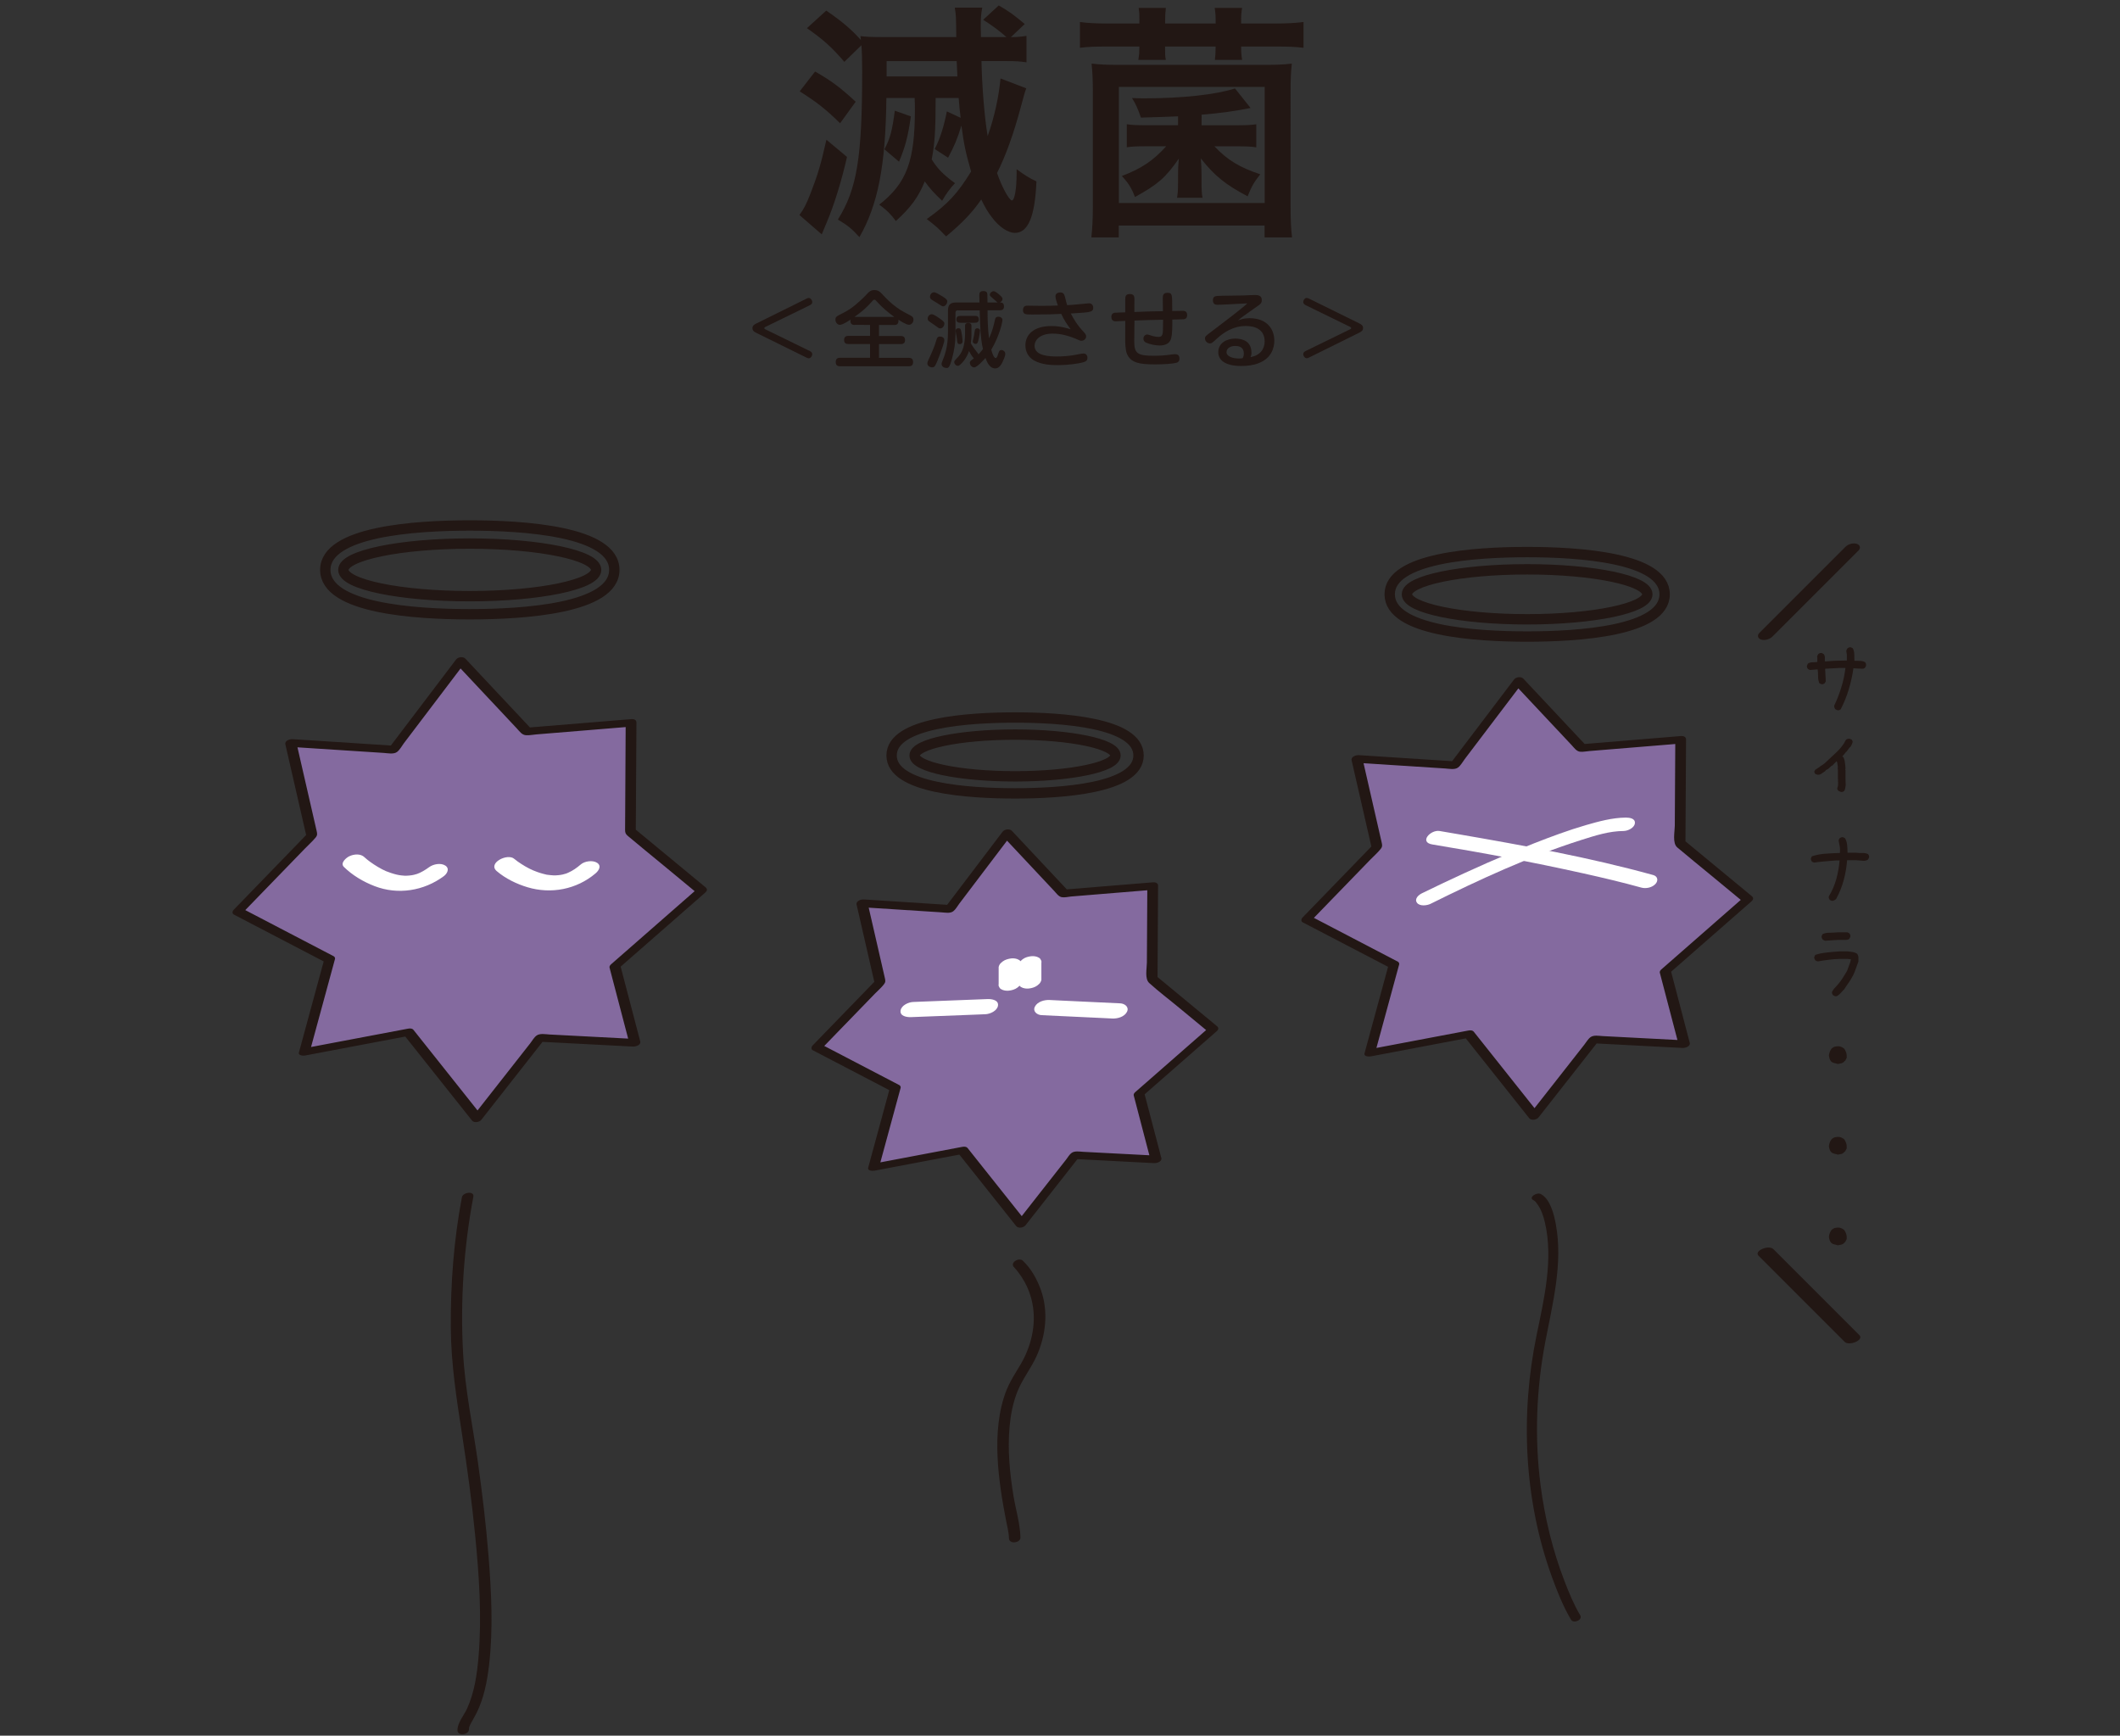 <?xml version="1.0" encoding="utf-8"?>
<!-- Generator: Adobe Illustrator 24.2.3, SVG Export Plug-In . SVG Version: 6.00 Build 0)  -->
<svg version="1.1" id="レイヤー_1" xmlns="http://www.w3.org/2000/svg" xmlns:xlink="http://www.w3.org/1999/xlink" x="0px"
	 y="0px" viewBox="0 0 386 316" style="enable-background:new 0 0 386 316;" xml:space="preserve">
<rect x="0" y="0" width="386" height="316" fill="#333333" stroke="none"/>
<style type="text/css">
	.st0{fill:#846A9F;}
	.st1{fill:#221714;}
	.st2{fill:none;stroke:#221714;stroke-width:1.888;stroke-miterlimit:10;}
	.st3{fill:#FFFFFF;}
	.st4{clip-path:url(#SVGID_2_);fill:#846A9F;}
	.st5{clip-path:url(#SVGID_2_);fill:#221714;}
	.st6{clip-path:url(#SVGID_4_);fill:#FFFFFF;}
	.st7{clip-path:url(#SVGID_4_);fill:#221714;}
</style>
<polygon class="st0" points="318.2,163.73 303.19,176.86 306.66,190.11 290.23,189.26 279.3,203.18 267.46,188.28 249.41,191.7 
	253.78,175.65 237.91,167.38 250.72,154.17 247.05,138.19 264.83,139.34 276.46,123.99 287.91,136.2 305.99,134.71 305.88,153.55 
	318.2,163.73 "/>
<path class="st1" d="M317.56,163.3c-5,4.38-10,8.76-15.01,13.14c-0.2,0.17-0.41,0.39-0.33,0.68c1.16,4.42,2.31,8.84,3.47,13.25
	c0.44-0.32,0.88-0.63,1.31-0.95c-5.07-0.26-10.14-0.53-15.21-0.79c-0.67-0.04-1.62-0.23-2.2,0.2c-0.45,0.33-0.79,0.94-1.13,1.37
	c-1.86,2.37-3.72,4.73-5.57,7.1c-1.47,1.87-2.93,3.73-4.4,5.6c0.57-0.05,1.13-0.1,1.7-0.15c-3.95-4.97-7.9-9.93-11.84-14.9
	c-0.25-0.32-0.71-0.29-1.06-0.22c-6.02,1.14-12.03,2.28-18.05,3.42c0.39,0.19,0.77,0.38,1.15,0.56c1.45-5.35,2.91-10.7,4.37-16.05
	c0.04-0.16-0.09-0.4-0.23-0.47c-5.29-2.76-10.58-5.52-15.87-8.28c0.02,0.27,0.04,0.55,0.06,0.82c3.59-3.7,7.18-7.41,10.77-11.11
	c0.62-0.64,1.33-1.25,1.89-1.95c0.35-0.44,0.3-0.71,0.18-1.23c-0.62-2.68-1.23-5.37-1.84-8.05c-0.56-2.46-1.13-4.92-1.69-7.39
	c-0.44,0.32-0.88,0.63-1.31,0.95c5.48,0.35,10.96,0.71,16.44,1.06c0.7,0.05,1.71,0.27,2.32-0.18c0.49-0.37,0.86-1.06,1.22-1.54
	c1.99-2.62,3.97-5.24,5.96-7.86c1.54-2.03,3.08-4.06,4.62-6.09c-0.57,0.05-1.13,0.1-1.7,0.15c3.53,3.76,7.06,7.52,10.59,11.28
	c0.44,0.47,0.86,1.12,1.54,1.19c0.55,0.05,1.18-0.09,1.73-0.13c3.1-0.25,6.2-0.51,9.29-0.76c2.4-0.2,4.79-0.39,7.19-0.59
	c-0.3-0.2-0.59-0.41-0.89-0.61c-0.03,5.18-0.06,10.37-0.09,15.56c-0.01,1.1-0.47,3.17,0.45,3.95c2.02,1.7,4.07,3.37,6.11,5.05
	c1.99,1.64,3.98,3.29,5.97,4.93c0.64,0.53,2.35-0.4,1.5-1.1c-4.11-3.39-8.21-6.79-12.32-10.18c0.08,0.16,0.15,0.31,0.23,0.47
	c0.04-6.28,0.07-12.56,0.11-18.84c0-0.47-0.48-0.64-0.89-0.61c-6.03,0.49-12.05,0.99-18.08,1.49c0.27,0.09,0.53,0.18,0.8,0.27
	c-3.82-4.07-7.63-8.13-11.45-12.2c-0.42-0.44-1.34-0.32-1.7,0.15c-3.88,5.11-7.75,10.23-11.63,15.34c0.38-0.14,0.77-0.28,1.15-0.42
	c-5.93-0.38-11.85-0.77-17.78-1.15c-0.49-0.03-1.47,0.27-1.31,0.95c1.22,5.33,2.44,10.65,3.66,15.98c0.06-0.18,0.11-0.35,0.16-0.53
	c-4.27,4.4-8.53,8.81-12.8,13.21c-0.21,0.22-0.26,0.66,0.06,0.82c5.29,2.76,10.58,5.52,15.87,8.27c-0.08-0.16-0.15-0.31-0.23-0.47
	c-1.46,5.35-2.91,10.7-4.37,16.05c-0.17,0.63,0.85,0.62,1.16,0.56c6.02-1.14,12.03-2.28,18.05-3.42c-0.35-0.07-0.71-0.15-1.06-0.22
	c3.95,4.97,7.89,9.93,11.84,14.9c0.39,0.48,1.36,0.29,1.7-0.15c3.64-4.64,7.28-9.28,10.93-13.92c-0.38,0.14-0.77,0.28-1.15,0.42
	c5.48,0.29,10.95,0.57,16.43,0.86c0.48,0.02,1.49-0.27,1.31-0.95c-1.16-4.42-2.31-8.84-3.47-13.25c-0.11,0.23-0.22,0.46-0.33,0.68
	c5-4.38,10-8.76,15.01-13.14C319.83,163.28,318.27,162.68,317.56,163.3L317.56,163.3z"/>
<path class="st2" d="M278.06,112.75c-12.09,0-21.89-2.04-21.89-4.55c0-2.52,9.8-4.55,21.89-4.55c12.09,0,21.88,2.04,21.88,4.55
	C299.94,110.71,290.14,112.75,278.06,112.75L278.06,112.75z M278.06,100.51c-9.35,0-25.03,1-25.03,7.69
	c0,6.69,15.68,7.69,25.03,7.69c9.35,0,25.03-1,25.03-7.69C303.08,101.51,287.41,100.51,278.06,100.51L278.06,100.51z"/>
<path class="st3" d="M260.79,153.74c9.21,1.51,18.4,3.25,27.51,5.27c3.54,0.79,7.07,1.62,10.56,2.59c0.85,0.23,1.98-0.01,2.58-0.69
	c0.53-0.6,0.39-1.37-0.43-1.6c-11.68-3.23-23.69-5.4-35.63-7.46c-1.09-0.19-2.18-0.38-3.27-0.56
	C260.45,151.03,258.35,153.34,260.79,153.74L260.79,153.74L260.79,153.74z"/>
<path class="st3" d="M260.47,164.55c8.85-4.39,18-8.63,27.43-11.62c2.69-0.85,5.08-1.62,7.74-1.64c0.74-0.01,1.93-0.56,2.03-1.39
	c0.12-0.92-1-1.05-1.65-1.05c-2.46,0.02-4.95,0.7-7.3,1.38c-3.18,0.93-6.3,2.09-9.39,3.3c-5.7,2.24-11.3,4.74-16.84,7.37
	c-1.2,0.57-2.4,1.14-3.59,1.73c-0.61,0.3-1.42,1.01-0.9,1.73C258.51,165.05,259.84,164.86,260.47,164.55L260.47,164.55
	L260.47,164.55z"/>
<path class="st1" d="M336.01,99.56c-4.57,4.57-9.14,9.15-13.72,13.72c-0.65,0.65-1.3,1.3-1.95,1.95c-0.46,0.46-0.27,1.03,0.32,1.21
	c0.67,0.21,1.57-0.06,2.06-0.55c4.57-4.57,9.14-9.14,13.72-13.72c0.65-0.65,1.3-1.3,1.95-1.95c0.46-0.46,0.27-1.03-0.32-1.21
	C337.4,98.79,336.5,99.07,336.01,99.56L336.01,99.56L336.01,99.56z"/>
<path class="st1" d="M338.55,243.08c-4.57-4.57-9.14-9.14-13.72-13.72c-0.65-0.65-1.3-1.3-1.95-1.95c-0.82-0.82-3.59,0.31-2.69,1.21
	c4.57,4.57,9.14,9.14,13.72,13.72c0.65,0.65,1.3,1.3,1.95,1.95C336.67,245.11,339.44,243.98,338.55,243.08L338.55,243.08
	L338.55,243.08z"/>
<path class="st1" d="M334.86,129.29c0.11-0.04,0.2-0.09,0.29-0.16c0.61-1.19,1.11-2.39,1.47-3.65c0.38-1.26,0.67-2.52,0.84-3.81
	l1.37,0.07c0.14,0.02,0.29,0.02,0.41,0c0.14-0.02,0.25-0.09,0.34-0.18l0.18-0.34c0.02-0.14,0.02-0.27-0.02-0.38
	c-0.04-0.11-0.09-0.2-0.16-0.29c-0.27-0.14-0.59-0.22-0.93-0.23c-0.34-0.02-0.68-0.02-1.01-0.02c0-0.4,0-0.79-0.02-1.19
	s-0.09-0.75-0.27-1.08l-0.34-0.18c-0.13-0.02-0.23-0.02-0.34,0.02c-0.09,0.04-0.2,0.09-0.29,0.16c-0.05,0.07-0.09,0.14-0.13,0.23
	c-0.04,0.07-0.07,0.16-0.09,0.25l0.11,0.68v1.06c-0.61,0-1.22,0.02-1.83,0.04c-0.61,0.02-1.22,0.05-1.82,0.11h-0.36
	c0-0.23,0-0.47,0-0.7s-0.07-0.45-0.22-0.63l-0.34-0.18c-0.13-0.02-0.23-0.02-0.34,0.02s-0.2,0.09-0.29,0.16
	c-0.05,0.05-0.09,0.14-0.13,0.22c-0.04,0.09-0.07,0.18-0.09,0.27l0.04,0.18v0.77c-0.29,0.04-0.58,0.07-0.88,0.07
	c-0.32,0-0.59,0.07-0.83,0.23l-0.16,0.36c-0.04,0.11-0.02,0.22,0,0.32c0.04,0.11,0.09,0.22,0.16,0.31l0.36,0.18l1.35-0.11h0.07
	c0.05,0.41,0.07,0.84,0.07,1.29c0,0.45,0.07,0.84,0.23,1.22l0.36,0.18c0.13,0.02,0.23,0.02,0.34-0.02c0.09-0.04,0.2-0.09,0.29-0.16
	l0.18-0.34l-0.11-2.18v-0.11l2.61-0.14h1.08c-0.14,1.19-0.38,2.35-0.74,3.49c-0.34,1.13-0.77,2.25-1.29,3.34
	c-0.02,0.14-0.02,0.27,0.02,0.36c0.04,0.11,0.09,0.22,0.16,0.31l0.34,0.18C334.64,129.32,334.75,129.32,334.86,129.29L334.86,129.29
	z"/>
<path class="st1" d="M335.45,144.17c0.11-0.03,0.2-0.07,0.29-0.13c0.13-0.15,0.2-0.34,0.23-0.54c0.04-0.18,0.07-0.38,0.09-0.59
	l-0.04-1.06v-1.65l-0.04-0.03l0.04-0.27c-0.02-0.38-0.05-0.73-0.11-1.1c-0.04-0.35-0.14-0.69-0.31-1l-0.18-0.06
	c0.11-0.14,0.23-0.28,0.36-0.42c0.13-0.14,0.25-0.3,0.34-0.45h0.07l0.59-0.8l0.11-0.06c0.09-0.13,0.18-0.27,0.25-0.42
	c0.05-0.14,0.13-0.3,0.16-0.44c0.04-0.1,0.02-0.18-0.02-0.27s-0.09-0.15-0.14-0.24l-0.36-0.13c-0.13-0.03-0.23-0.01-0.34,0.01
	c-0.09,0.03-0.2,0.07-0.29,0.11c-0.09,0.11-0.16,0.23-0.22,0.35c-0.04,0.11-0.11,0.23-0.18,0.34c-0.41,0.63-0.92,1.23-1.51,1.76
	c-0.58,0.55-1.17,1.08-1.74,1.63c-0.14,0.15-0.31,0.3-0.49,0.42c-0.16,0.13-0.34,0.24-0.54,0.35l-0.2,0.17l-0.75,0.49l-0.16,0.28
	c-0.04,0.08-0.02,0.17,0.02,0.25c0.04,0.08,0.09,0.17,0.14,0.24l0.36,0.13c0.14,0.03,0.27,0.01,0.4-0.01
	c0.11-0.04,0.22-0.08,0.31-0.14l0.25-0.17l0.34-0.23l0.18-0.13l0.07-0.14l0.38-0.2l0.18-0.14l0.47-0.44l0.16-0.06l0.77-0.79
	c0.11,0.13,0.14,0.28,0.16,0.48s0.04,0.38,0.09,0.56l-0.04,0.17l0.04,0.41v1.68l0.04,0.03l-0.04,0.35l0.04,0.08
	c0,0.18,0,0.38-0.02,0.58s-0.05,0.38-0.13,0.54c-0.02,0.11-0.02,0.21,0.04,0.3c0.05,0.08,0.11,0.15,0.18,0.23l0.34,0.14
	C335.23,144.21,335.34,144.2,335.45,144.17L335.45,144.17z"/>
<path class="st1" d="M333.94,163.93c0.14-0.07,0.25-0.16,0.38-0.27c0.61-1.11,1.06-2.26,1.38-3.45c0.32-1.19,0.52-2.37,0.61-3.6
	h1.62l1.42,0.11c0.14,0,0.27-0.02,0.4-0.05c0.14-0.04,0.25-0.11,0.38-0.2l0.18-0.34c0.02-0.13,0.02-0.23-0.02-0.34
	c-0.04-0.11-0.09-0.2-0.16-0.29c-0.31-0.14-0.65-0.22-1.02-0.2c-0.38,0.02-0.75,0-1.1-0.05h-1.62c0-0.47-0.02-0.93-0.07-1.4
	c-0.04-0.45-0.18-0.88-0.38-1.24l-0.36-0.18c-0.11-0.04-0.22-0.02-0.32,0.02s-0.22,0.09-0.31,0.16l-0.18,0.34
	c0.04,0.29,0.07,0.56,0.14,0.83c0.07,0.29,0.11,0.58,0.11,0.88v0.63c-0.86,0.02-1.73,0.07-2.61,0.13c-0.86,0.05-1.69,0.22-2.5,0.47
	l-0.18,0.36c-0.02,0.11-0.02,0.22,0.02,0.32s0.09,0.2,0.16,0.31l0.36,0.16c0.67-0.09,1.33-0.16,2.01-0.22
	c0.67-0.07,1.35-0.11,2.03-0.16h0.63c-0.09,1.15-0.29,2.26-0.59,3.36c-0.31,1.11-0.75,2.18-1.37,3.18
	c-0.04,0.13-0.02,0.23,0.02,0.34s0.09,0.2,0.14,0.29l0.36,0.18C333.67,164.02,333.81,164,333.94,163.93L333.94,163.93z"/>
<path class="st1" d="M334.53,181.31c0.13-0.07,0.25-0.16,0.38-0.29l0.11-0.09l0.09-0.11l0.14-0.14l0.36-0.4l0.14-0.13
	c0.2-0.32,0.41-0.63,0.63-0.93c0.2-0.31,0.4-0.59,0.59-0.88c0.32-0.52,0.59-1.04,0.79-1.6c0.2-0.54,0.4-1.1,0.61-1.67
	c0-0.25,0-0.5,0-0.77c0-0.25-0.09-0.47-0.25-0.67c-0.25-0.16-0.54-0.27-0.84-0.31c-0.29-0.05-0.59-0.09-0.9-0.11h-1.47
	c-0.75,0.05-1.51,0.11-2.25,0.2c-0.75,0.07-1.47,0.22-2.14,0.43l-0.18,0.36c-0.04,0.11-0.02,0.22,0.02,0.32s0.09,0.2,0.16,0.31
	c0.05,0.04,0.14,0.09,0.22,0.13c0.09,0.02,0.18,0.05,0.27,0.07c0.63-0.11,1.28-0.22,1.92-0.29c0.67-0.09,1.33-0.14,2.01-0.16h1.44
	l0.63,0.07c-0.07,0.38-0.18,0.74-0.32,1.06c-0.14,0.34-0.27,0.7-0.38,1.04c-0.27,0.43-0.52,0.84-0.77,1.26
	c-0.27,0.43-0.56,0.83-0.88,1.2l-0.59,0.65l-0.14,0.14l-0.36,0.56c-0.02,0.13-0.02,0.23,0.02,0.34c0.04,0.09,0.09,0.2,0.16,0.29
	l0.36,0.18C334.26,181.4,334.41,181.38,334.53,181.31L334.53,181.31z M334.62,171.12h1.58c0.09-0.02,0.18-0.05,0.29-0.07
	c0.09-0.02,0.16-0.07,0.23-0.14l0.18-0.36c0.02-0.13,0.02-0.23-0.02-0.34s-0.09-0.2-0.16-0.29l-0.34-0.18h-1.83
	c-0.45,0.05-0.9,0.07-1.38,0.07c-0.49,0-0.92,0.07-1.31,0.25l-0.18,0.34c-0.02,0.13-0.02,0.23,0.02,0.34
	c0.04,0.11,0.09,0.22,0.16,0.31c0.07,0.05,0.14,0.09,0.22,0.13c0.09,0.04,0.18,0.07,0.27,0.09L334.62,171.12z"/>
<path class="st1" d="M335.25,193.59c0.22-0.05,0.4-0.18,0.56-0.34l0.07-0.11h0.07l0.29-0.56c0.02-0.32,0-0.63-0.09-0.93
	c-0.09-0.29-0.23-0.56-0.43-0.79c-0.13-0.09-0.25-0.16-0.4-0.23s-0.29-0.13-0.45-0.14c-0.27-0.02-0.5,0-0.72,0.05
	c-0.23,0.05-0.43,0.16-0.63,0.32c-0.16,0.2-0.27,0.4-0.36,0.63c-0.09,0.22-0.14,0.45-0.16,0.68c0.02,0.2,0.07,0.41,0.13,0.59
	c0.05,0.18,0.16,0.36,0.31,0.52c0.16,0.14,0.34,0.23,0.56,0.27c0.22,0.04,0.41,0.09,0.59,0.16
	C334.82,193.68,335.04,193.64,335.25,193.59L335.25,193.59z"/>
<path class="st1" d="M335.25,210.09c0.22-0.05,0.4-0.18,0.56-0.34l0.07-0.11h0.07l0.29-0.56c0.02-0.32,0-0.63-0.09-0.93
	c-0.09-0.29-0.23-0.56-0.43-0.79c-0.13-0.09-0.25-0.16-0.4-0.23s-0.29-0.13-0.45-0.14c-0.27-0.02-0.5,0-0.72,0.05
	c-0.23,0.05-0.43,0.16-0.63,0.32c-0.16,0.2-0.27,0.4-0.36,0.63c-0.09,0.22-0.14,0.45-0.16,0.68c0.02,0.2,0.07,0.41,0.13,0.59
	c0.05,0.18,0.16,0.36,0.31,0.52c0.16,0.14,0.34,0.23,0.56,0.27c0.22,0.04,0.41,0.09,0.59,0.16
	C334.82,210.18,335.04,210.15,335.25,210.09L335.25,210.09z"/>
<path class="st1" d="M335.25,226.6c0.22-0.05,0.4-0.18,0.56-0.34l0.07-0.11h0.07l0.29-0.56c0.02-0.32,0-0.63-0.09-0.93
	c-0.09-0.29-0.23-0.56-0.43-0.79c-0.13-0.09-0.25-0.16-0.4-0.23s-0.29-0.13-0.45-0.14c-0.27-0.02-0.5,0-0.72,0.05
	c-0.23,0.05-0.43,0.16-0.63,0.32c-0.16,0.2-0.27,0.4-0.36,0.63c-0.09,0.22-0.14,0.45-0.16,0.68c0.02,0.2,0.07,0.41,0.13,0.59
	c0.05,0.18,0.16,0.36,0.31,0.52c0.16,0.14,0.34,0.23,0.56,0.27c0.22,0.04,0.41,0.09,0.59,0.16
	C334.82,226.69,335.04,226.65,335.25,226.6L335.25,226.6z"/>
<path class="st1" d="M279.16,218.48c0.41,0.22,0.42,0.31,0.73,0.72c0.74,0.99,1.14,2.22,1.41,3.41c1.55,6.65-0.16,13.88-1.51,20.4
	c-3.02,14.58-2.31,30.11,2.8,44.15c0.96,2.63,2.03,5.33,3.47,7.74c0.44,0.74,2.17,0.03,1.66-0.82c-1.17-1.96-2.05-4.12-2.87-6.24
	c-2.16-5.6-3.58-11.49-4.35-17.44c-1.12-8.69-0.77-17.55,0.87-26.15c1.33-6.96,3.23-14.24,1.91-21.36c-0.32-1.72-0.99-4.57-2.73-5.5
	C279.82,217,278.25,217.99,279.16,218.48L279.16,218.48L279.16,218.48z"/>
<g>
	<defs>
		<rect id="SVGID_1_" x="42.36" y="-0.23" width="301.27" height="315.97"/>
	</defs>
	<clipPath id="SVGID_2_">
		<use xlink:href="#SVGID_1_"  style="overflow:visible;"/>
	</clipPath>
	<polygon class="st4" points="127.74,162.12 111.97,175.93 115.61,189.87 98.34,188.97 86.85,203.6 74.4,187.94 55.43,191.54 
		60.02,174.66 43.34,165.96 56.8,152.08 52.94,135.28 71.64,136.48 83.87,120.35 95.9,133.18 114.91,131.62 114.8,151.42 
		127.74,162.12 	"/>
	<path class="st5" d="M127.1,161.7c-5.26,4.6-10.52,9.21-15.78,13.81c-0.2,0.17-0.41,0.39-0.33,0.68c1.22,4.64,2.43,9.29,3.65,13.93
		c0.44-0.32,0.88-0.63,1.31-0.95c-5.3-0.28-10.6-0.55-15.9-0.83c-0.7-0.04-1.75-0.25-2.35,0.19c-0.46,0.33-0.8,0.95-1.14,1.39
		c-1.95,2.48-3.9,4.97-5.85,7.45c-1.56,1.98-3.12,3.97-4.67,5.95c0.57-0.05,1.13-0.1,1.7-0.15c-4.15-5.22-8.3-10.44-12.45-15.66
		c-0.25-0.32-0.71-0.29-1.06-0.22c-6.33,1.2-12.65,2.4-18.98,3.59c0.39,0.19,0.77,0.38,1.16,0.56c1.53-5.62,3.06-11.25,4.59-16.87
		c0.04-0.16-0.09-0.4-0.23-0.47c-5.56-2.9-11.12-5.8-16.68-8.7c0.02,0.27,0.04,0.55,0.06,0.82c3.79-3.9,7.57-7.81,11.36-11.72
		c0.65-0.67,1.37-1.31,1.96-2.02c0.36-0.44,0.29-0.72,0.17-1.25c-0.65-2.85-1.31-5.7-1.96-8.55c-0.59-2.56-1.17-5.11-1.76-7.67
		c-0.44,0.32-0.88,0.63-1.31,0.95c5.76,0.37,11.52,0.74,17.28,1.12c0.71,0.05,1.78,0.28,2.39-0.17c0.51-0.38,0.89-1.1,1.26-1.6
		c2.07-2.73,4.14-5.47,6.22-8.2c1.64-2.16,3.28-4.33,4.92-6.49c-0.57,0.05-1.13,0.1-1.7,0.15c3.7,3.95,7.41,7.9,11.11,11.84
		c0.52,0.55,0.92,1.21,1.72,1.25c0.59,0.03,1.23-0.1,1.82-0.15c3.22-0.26,6.44-0.53,9.65-0.79c2.51-0.21,5.02-0.41,7.53-0.62
		c-0.3-0.2-0.59-0.41-0.89-0.61c-0.03,5.43-0.06,10.85-0.09,16.28c-0.01,1.04-0.02,2.09-0.02,3.13c0,0.5,0.1,0.75,0.49,1.08
		c2.15,1.81,4.33,3.58,6.5,5.37c2.06,1.7,4.12,3.41,6.18,5.11c0.64,0.53,2.35-0.4,1.5-1.1c-4.32-3.57-8.63-7.13-12.95-10.7
		c0.08,0.16,0.15,0.31,0.23,0.47c0.04-6.6,0.08-13.2,0.12-19.8c0-0.48-0.48-0.64-0.89-0.61c-6.34,0.52-12.67,1.04-19.01,1.56
		c0.27,0.09,0.53,0.18,0.8,0.27c-4.01-4.28-8.02-8.55-12.04-12.83c-0.42-0.44-1.34-0.32-1.7,0.15c-4.08,5.38-8.15,10.75-12.23,16.13
		c0.38-0.14,0.77-0.28,1.15-0.42c-6.23-0.4-12.46-0.8-18.69-1.21c-0.49-0.03-1.47,0.27-1.31,0.95c1.28,5.6,2.57,11.2,3.85,16.8
		c0.05-0.18,0.11-0.35,0.16-0.53c-4.49,4.63-8.97,9.26-13.46,13.89c-0.21,0.22-0.26,0.66,0.06,0.82c5.56,2.9,11.12,5.8,16.68,8.7
		c-0.08-0.16-0.15-0.31-0.23-0.47c-1.53,5.63-3.06,11.25-4.59,16.87c-0.17,0.63,0.85,0.62,1.15,0.56c6.33-1.2,12.65-2.4,18.98-3.59
		c-0.35-0.07-0.71-0.15-1.06-0.22c4.15,5.22,8.3,10.44,12.45,15.66c0.39,0.49,1.36,0.29,1.7-0.15c3.83-4.88,7.66-9.76,11.49-14.64
		c-0.38,0.14-0.77,0.28-1.15,0.42c5.76,0.3,11.51,0.6,17.27,0.9c0.48,0.02,1.49-0.27,1.31-0.95c-1.22-4.64-2.43-9.29-3.65-13.93
		c-0.11,0.23-0.22,0.46-0.33,0.69c5.26-4.6,10.52-9.21,15.78-13.81C129.37,161.68,127.82,161.07,127.1,161.7L127.1,161.7z"/>
</g>
<path class="st2" d="M85.54,108.54c-12.71,0-23.02-2.14-23.02-4.79c0-2.64,10.31-4.79,23.02-4.79c12.71,0,23,2.14,23,4.79
	C108.55,106.39,98.25,108.54,85.54,108.54L85.54,108.54z M85.54,95.67c-9.83,0-26.31,1.05-26.31,8.08c0,7.04,16.48,8.08,26.31,8.08
	c9.83,0,26.31-1.05,26.31-8.08C111.85,96.71,95.37,95.67,85.54,95.67L85.54,95.67z"/>
<path class="st3" d="M90.45,158.6c1.58,1.35,3.62,2.34,5.59,2.93c4.3,1.29,8.95,0.4,12.39-2.52c0.6-0.51,1.15-1.38,0.27-1.94
	c-0.79-0.5-2.24-0.3-2.94,0.3c-0.78,0.66-1.46,1.14-2.3,1.51c-0.1,0.05-0.2,0.09-0.31,0.13c0.19-0.06,0.17-0.06-0.08,0.03
	c-0.2,0.06-0.4,0.12-0.61,0.17c-0.09,0.02-0.67,0.12-0.25,0.06c-0.2,0.03-0.4,0.05-0.6,0.07c-0.2,0.02-0.39,0.03-0.59,0.04
	c0.38-0.01-0.22-0.01-0.25-0.01c-0.38-0.02-0.75-0.06-1.12-0.11c-0.41-0.06,0.12,0.04-0.25-0.05c-0.18-0.04-0.35-0.08-0.53-0.13
	c-0.37-0.1-0.73-0.21-1.08-0.34c-0.96-0.34-1.88-0.8-2.92-1.48c-0.43-0.28-0.85-0.57-1.24-0.9
	C92.41,155.29,88.73,157.13,90.45,158.6L90.45,158.6L90.45,158.6z"/>
<g>
	<defs>
		<rect id="SVGID_3_" x="42.36" y="-0.23" width="301.27" height="315.97"/>
	</defs>
	<clipPath id="SVGID_4_">
		<use xlink:href="#SVGID_3_"  style="overflow:visible;"/>
	</clipPath>
	<path class="st6" d="M62.61,157.83c1.57,1.54,3.55,2.71,5.6,3.5c4.24,1.63,8.95,0.88,12.59-1.81c0.64-0.47,1.12-1.4,0.27-1.94
		c-0.83-0.53-2.19-0.26-2.94,0.3c-0.72,0.53-1.55,1.01-2.22,1.24c0.11-0.04-0.46,0.13-0.56,0.15c-0.08,0.02-0.67,0.13-0.26,0.06
		c-0.4,0.06-0.8,0.1-1.2,0.11c0.34-0.01-0.18-0.01-0.25-0.01c-0.19-0.01-0.38-0.03-0.57-0.05c-0.19-0.02-0.37-0.05-0.56-0.08
		c0.31,0.05-0.25-0.06-0.26-0.06c-0.65-0.15-1.5-0.44-1.98-0.64c-0.88-0.38-2.03-1.07-2.93-1.73c-0.17-0.12-0.33-0.25-0.49-0.38
		c-0.15-0.12-0.47-0.42-0.14-0.11c-0.11-0.1-0.22-0.19-0.32-0.29c-0.72-0.71-1.91-0.61-2.77-0.21
		C63.07,156.13,61.88,157.11,62.61,157.83L62.61,157.83L62.61,157.83z"/>
	<path class="st7" d="M84.1,217.99c-1.48,7.78-2.08,15.84-2.02,23.75c0.05,6.6,1.05,12.97,2.06,19.47
		c0.94,6.07,1.77,12.16,2.37,18.27c0.72,7.33,1.24,14.79,0.62,22.15c-0.28,3.24-0.75,6.49-2.09,9.44c-0.55,1.21-1.75,2.56-1.75,3.94
		c0,1.12,2.09,0.84,2.09-0.14c0-0.11,0.01-0.22,0.03-0.32c0.06-0.33-0.07,0.12,0.04-0.17c0.09-0.24,0.2-0.47,0.32-0.69
		c0.33-0.62,0.7-1.21,1.01-1.84c1.33-2.68,1.91-5.7,2.26-8.65c0.78-6.63,0.43-13.4-0.1-20.04c-0.45-5.61-1.12-11.21-1.9-16.78
		c-0.94-6.7-2.37-13.37-2.73-20.13c-0.51-9.41,0.12-19.12,1.88-28.39C86.39,216.79,84.28,217.03,84.1,217.99L84.1,217.99
		L84.1,217.99z"/>
</g>
<polygon class="st0" points="220.87,187.41 207.4,199.2 210.51,211.11 195.76,210.34 185.94,222.84 175.31,209.46 159.1,212.53 
	163.02,198.12 148.77,190.69 160.27,178.82 156.98,164.47 172.94,165.5 183.39,151.72 193.67,162.68 209.91,161.35 209.82,178.27 
	220.87,187.41 "/>
<path class="st1" d="M220.24,186.98c-4.49,3.93-8.99,7.87-13.48,11.8c-0.2,0.17-0.41,0.39-0.33,0.68c1.04,3.97,2.08,7.94,3.11,11.9
	c0.44-0.31,0.88-0.63,1.31-0.95c-4.55-0.24-9.09-0.47-13.64-0.71c-0.66-0.04-1.53-0.21-2.1,0.2c-0.4,0.29-0.69,0.81-0.98,1.19
	c-1.67,2.13-3.34,4.25-5.01,6.38c-1.33,1.7-2.66,3.39-3.99,5.09c0.57-0.05,1.13-0.1,1.7-0.15c-3.55-4.46-7.09-8.92-10.64-13.38
	c-0.25-0.32-0.71-0.29-1.06-0.22c-5.4,1.02-10.81,2.05-16.21,3.07c0.38,0.19,0.77,0.37,1.15,0.56c1.31-4.8,2.61-9.61,3.92-14.41
	c0.04-0.16-0.09-0.4-0.23-0.47c-4.75-2.48-9.5-4.96-14.25-7.43c0.02,0.27,0.04,0.54,0.06,0.82c3.24-3.35,6.49-6.7,9.73-10.04
	c0.54-0.55,1.17-1.09,1.64-1.7c0.33-0.42,0.28-0.67,0.17-1.16c-0.56-2.43-1.11-4.85-1.67-7.28c-0.5-2.19-1-4.38-1.51-6.57
	c-0.44,0.31-0.88,0.63-1.31,0.95c4.93,0.32,9.86,0.64,14.78,0.95c0.67,0.04,1.59,0.24,2.16-0.19c0.44-0.33,0.76-0.93,1.09-1.37
	c1.78-2.35,3.57-4.71,5.35-7.06c1.39-1.84,2.78-3.67,4.18-5.51c-0.57,0.05-1.13,0.1-1.7,0.15c3.15,3.35,6.29,6.71,9.44,10.06
	c0.39,0.41,0.81,1.05,1.39,1.16c0.52,0.1,1.18-0.07,1.69-0.12c2.76-0.23,5.52-0.45,8.28-0.68c2.17-0.18,4.34-0.36,6.51-0.53
	c-0.3-0.2-0.59-0.41-0.89-0.61c-0.03,4.63-0.06,9.26-0.08,13.89c-0.01,1.05-0.42,2.9,0.42,3.67c1.76,1.6,3.68,3.04,5.51,4.56
	c1.78,1.47,3.56,2.94,5.34,4.41c0.64,0.53,2.35-0.4,1.5-1.1c-3.69-3.05-7.37-6.09-11.06-9.14c0.08,0.16,0.15,0.31,0.23,0.47
	c0.03-5.64,0.07-11.28,0.1-16.92c0-0.47-0.48-0.64-0.89-0.61c-5.41,0.44-10.83,0.89-16.24,1.33c0.27,0.09,0.53,0.18,0.8,0.27
	c-3.43-3.65-6.85-7.3-10.28-10.96c-0.42-0.44-1.34-0.32-1.7,0.15c-3.48,4.59-6.96,9.19-10.45,13.78c0.38-0.14,0.77-0.28,1.15-0.42
	c-5.32-0.34-10.65-0.69-15.97-1.03c-0.49-0.03-1.47,0.27-1.31,0.95c1.1,4.79,2.19,9.57,3.29,14.35c0.06-0.18,0.11-0.35,0.16-0.53
	c-3.83,3.95-7.67,7.91-11.5,11.86c-0.21,0.22-0.26,0.66,0.06,0.82c4.75,2.48,9.5,4.96,14.25,7.43c-0.08-0.16-0.15-0.31-0.23-0.47
	c-1.31,4.8-2.61,9.61-3.92,14.41c-0.17,0.63,0.84,0.62,1.16,0.56c5.4-1.02,10.81-2.05,16.21-3.07c-0.35-0.07-0.71-0.15-1.06-0.22
	c3.55,4.46,7.09,8.92,10.64,13.38c0.39,0.48,1.36,0.29,1.7-0.15c3.27-4.17,6.54-8.34,9.81-12.5c-0.38,0.14-0.77,0.28-1.15,0.42
	c4.92,0.26,9.84,0.51,14.75,0.77c0.48,0.02,1.49-0.27,1.31-0.95c-1.04-3.97-2.08-7.93-3.12-11.9c-0.11,0.23-0.22,0.46-0.33,0.68
	c4.49-3.93,8.98-7.86,13.48-11.8C222.5,186.96,220.95,186.36,220.24,186.98L220.24,186.98z"/>
<path class="st2" d="M184.82,141.34c-10.1,0-18.29-1.7-18.29-3.8c0-2.1,8.19-3.8,18.29-3.8c10.1,0,18.28,1.7,18.28,3.8
	C203.1,139.64,194.92,141.34,184.82,141.34L184.82,141.34z M184.82,130.63c-8.4,0-22.48,0.9-22.48,6.91c0,6.01,14.08,6.9,22.48,6.9
	c8.4,0,22.48-0.9,22.48-6.9C207.3,131.53,193.22,130.63,184.82,130.63L184.82,130.63z"/>
<path class="st3" d="M189.64,184.82c3.75,0.18,7.49,0.35,11.24,0.53c0.54,0.03,1.08,0.05,1.62,0.08c0.96,0.05,2.22-0.29,2.69-1.21
	c0.45-0.87-0.39-1.51-1.21-1.55c-3.74-0.18-7.49-0.35-11.24-0.53c-0.54-0.02-1.08-0.05-1.62-0.08c-0.96-0.05-2.22,0.29-2.69,1.21
	C187.99,184.14,188.83,184.78,189.64,184.82L189.64,184.82L189.64,184.82z"/>
<path class="st3" d="M189.61,178.39c0-0.91,0-1.82,0-2.73c0-0.13,0-0.26,0-0.38c0.04-0.19,0.01-0.37-0.1-0.52
	c-0.07-0.18-0.19-0.32-0.37-0.41c-0.38-0.24-0.96-0.31-1.39-0.26c-0.54,0.06-1.11,0.22-1.55,0.55c-0.12,0.1-0.24,0.21-0.36,0.31
	c-0.2,0.2-0.32,0.43-0.38,0.71c0,0.91,0,1.82,0,2.73c0,0.13,0,0.26,0,0.39c-0.04,0.19-0.01,0.36,0.1,0.52
	c0.07,0.18,0.19,0.32,0.37,0.41c0.38,0.24,0.96,0.31,1.39,0.26c0.54-0.06,1.11-0.22,1.55-0.55c0.12-0.1,0.24-0.21,0.36-0.31
	C189.43,178.9,189.55,178.66,189.61,178.39L189.61,178.39L189.61,178.39z"/>
<path class="st3" d="M185.98,178.79c0-0.91,0-1.82,0-2.72c0-0.13,0-0.26,0-0.39c0.04-0.19,0.01-0.37-0.1-0.52
	c-0.07-0.18-0.19-0.32-0.37-0.41c-0.38-0.24-0.96-0.31-1.39-0.26c-0.54,0.07-1.11,0.22-1.55,0.55c-0.12,0.1-0.24,0.21-0.36,0.31
	c-0.2,0.2-0.32,0.43-0.38,0.71c0,0.91,0,1.82,0,2.72c0,0.13,0,0.26,0,0.39c-0.04,0.19-0.01,0.37,0.1,0.52
	c0.07,0.18,0.19,0.32,0.37,0.41c0.38,0.24,0.96,0.31,1.39,0.26c0.54-0.06,1.11-0.22,1.55-0.55c0.12-0.1,0.24-0.21,0.36-0.31
	C185.8,179.3,185.93,179.07,185.98,178.79L185.98,178.79L185.98,178.79z"/>
<path class="st3" d="M165.83,185.18c3.96-0.15,7.92-0.31,11.88-0.46c0.57-0.02,1.14-0.04,1.71-0.07c0.85-0.03,2.16-0.62,2.29-1.57
	c0.14-1.02-1.14-1.21-1.86-1.19c-3.96,0.15-7.92,0.31-11.88,0.46c-0.57,0.02-1.14,0.05-1.71,0.07c-0.85,0.03-2.16,0.62-2.29,1.57
	C163.83,185.01,165.11,185.2,165.83,185.18L165.83,185.18L165.83,185.18z"/>
<path class="st1" d="M184.66,230.74c-0.12-0.12,0.02,0.01,0.16,0.18c0.24,0.27,0.47,0.55,0.68,0.84c0.74,0.99,1.36,2.08,1.81,3.24
	c1.5,3.86,1.08,8.02-0.62,11.75c-1,2.19-2.53,4.07-3.42,6.31c-0.77,1.93-1.22,3.99-1.46,6.05c-0.47,4.05-0.15,8.17,0.42,12.2
	c0.26,1.83,0.59,3.64,0.94,5.46c0.2,1.07,0.52,2.23,0.54,3.3c0.03,1.12,2.11,0.84,2.09-0.14c-0.06-2.53-0.86-5.11-1.27-7.59
	c-0.68-4.19-1.1-8.46-0.7-12.7c0.2-2.15,0.62-4.29,1.42-6.3c0.92-2.3,2.5-4.24,3.51-6.5c1.67-3.75,2.15-8.02,0.78-11.94
	c-0.69-1.96-1.78-3.93-3.3-5.37C185.53,228.84,183.77,229.9,184.66,230.74L184.66,230.74L184.66,230.74z"/>
<g>
	<path class="st1" d="M154.22,28.57c-0.95,4.19-2.34,8.79-3.74,12.03c-0.59,1.4-0.68,1.62-0.86,2.07l-4.06-3.52
		c0.81-1.13,1.26-1.98,2.03-3.97c1.31-3.38,1.89-5.32,2.88-9.74L154.22,28.57z M148.41,13.02c2.97,1.71,4.51,2.84,7.39,5.5
		l-2.84,3.92c-2.61-2.57-4.24-3.83-7.35-5.81L148.41,13.02z M174.91,21.45c-0.18-1.44-0.23-1.98-0.36-3.61h-4.19
		c0,5.95-0.18,8.43-0.72,11.18c1.08,1.71,2.03,2.7,4.24,4.33c-0.9,0.95-1.62,1.94-2.34,3.2c-1.53-1.44-2.21-2.21-3.16-3.52
		c-1.17,2.88-2.61,4.82-5.27,7.21c-0.77-1.08-1.62-1.98-3.02-2.98c5-3.92,6.49-7.93,6.49-17.35c0-0.99,0-1.13-0.05-2.07h-5.14
		c-0.14,12.31-1.53,19.43-4.91,25.33c-1.44-1.58-2.12-2.12-3.92-3.2c3.47-5.54,4.42-11.27,4.42-26.95c0-2.16-0.04-3.52-0.14-4.78
		l-3.11,3.02c-2.25-2.66-4.01-4.19-6.81-6.13l3.52-3.2c2.75,1.89,4.55,3.38,6.31,5.36c-0.05-0.32-0.05-0.45-0.09-0.72
		c0.95,0.14,2.12,0.18,4.15,0.18h13.3c-0.04-3.92-0.04-3.92-0.27-5.36h5c-0.23,1.22-0.27,2.03-0.27,3.56c0,0.36,0,0.68,0.04,1.8
		h4.64c-1.22-1.08-2.61-2.12-4.24-3.15l2.84-2.61c1.94,1.13,2.61,1.62,4.73,3.38l-2.52,2.39c1.17,0,1.94-0.09,2.84-0.23v4.82
		c-1.17-0.18-2.03-0.23-3.56-0.23h-4.64c0.09,4.46,0.54,10.23,1.13,13.66c1.22-3.43,2.03-7.17,2.34-10.5l4.69,1.8
		c-0.27,0.72-0.27,0.72-0.99,3.38c-1.35,5.05-2.79,8.97-4.33,12.03c0.81,2.43,2.21,5,2.7,5c0.5,0,0.86-2.12,0.86-4.96
		c0-0.14,0-0.41,0-0.72c1.49,1.08,2.25,1.58,3.61,2.21c-0.27,6.45-1.53,9.38-3.92,9.38c-1.26,0-2.93-1.13-4.15-2.79
		c-0.72-0.9-1.31-1.89-1.98-3.29c-1.67,2.43-3.61,4.42-6.4,6.72c-1.62-1.67-1.62-1.67-3.52-3.16c3.88-2.75,5.63-4.69,8.07-8.65
		c-0.99-3.47-1.31-4.96-1.76-8.38c-0.68,2.25-1.26,3.7-2.43,5.86l-2.43-1.58c0.99-1.94,1.62-3.92,2.21-6.85L174.91,21.45z
		 M161.03,27.18c1.04-1.94,1.44-3.47,1.89-7.03l2.93,1.04c-0.54,3.74-1.04,5.59-2.16,8.25L161.03,27.18z M174.19,11.13h-12.76v2.79
		h12.89L174.19,11.13z"/>
	<path class="st1" d="M207.46,3.74c0-0.95,0-1.4-0.14-2.3h4.96c-0.09,0.77-0.14,1.31-0.14,2.3v0.54h9.2V3.74
		c0-0.9-0.04-1.49-0.18-2.3h5c-0.14,0.77-0.18,1.31-0.18,2.3v0.54h6.31c2.07,0,3.52-0.09,5.05-0.27V8.7
		c-1.49-0.18-2.84-0.23-5.05-0.23h-6.31c0,1.08,0.04,1.53,0.18,2.43h-4.96c0.09-0.77,0.13-1.17,0.13-2.16V8.47h-9.2
		c0,1.4,0,1.71,0.14,2.43h-5c0.14-0.9,0.18-1.4,0.18-2.16V8.47h-5.86c-2.25,0-3.52,0.05-4.96,0.23V4.01
		c1.44,0.18,2.88,0.27,4.96,0.27h5.86V3.74z M198.71,43.22c0.18-1.62,0.27-3.25,0.27-5.77V16.67c0-1.89-0.05-3.38-0.23-5.09
		c1.58,0.18,2.75,0.23,5.23,0.23h25.96c2.48,0,3.7-0.04,5.27-0.23c-0.18,1.67-0.23,3.06-0.23,5.09V37.5c0,2.57,0.09,4.24,0.27,5.72
		h-5v-2.16h-26.55v2.16H198.71z M203.72,36.96h26.55V15.82h-26.55V36.96z M218.77,22.81h6.18c2.07,0,2.75-0.05,3.79-0.18v4.19
		c-0.9-0.14-1.76-0.18-3.43-0.18h-4.19c2.34,2.48,4.55,3.83,8.34,5.09c-1.17,1.49-1.53,2.12-2.3,4.01c-4.01-2.12-6-3.7-8.52-6.9
		c0.09,1.08,0.13,2.12,0.13,3.06v1.4c0,1.31,0.04,1.98,0.18,2.7h-4.64c0.13-0.77,0.18-1.44,0.18-2.7v-1.4
		c0-1.17,0.04-1.89,0.14-3.02c-2.39,3.47-3.88,4.73-7.98,6.99c-0.63-1.67-1.22-2.57-2.39-3.83c3.56-1.35,5.72-2.79,8.07-5.41h-3.7
		c-1.76,0-2.57,0.05-3.47,0.18v-4.19c0.9,0.14,1.76,0.18,3.7,0.18h5.63v-1.62c-2.25,0.09-3.47,0.14-6.76,0.23
		c-0.54-1.58-0.95-2.52-1.62-3.56c1.04,0.05,1.85,0.05,2.34,0.05c6.81,0,12.98-0.68,16.41-1.8l2.84,3.56
		c-3.52,0.68-5.27,0.9-8.92,1.22V22.81z"/>
</g>
<g>
	<path class="st1" d="M146.85,54.37c0.06-0.03,0.24-0.12,0.41-0.12c0.33,0,0.63,0.39,0.63,0.77c0,0.32-0.32,0.48-0.42,0.54
		l-8.07,3.94c-0.2,0.09-0.24,0.17-0.24,0.24c0,0.09,0.04,0.15,0.24,0.24l8.07,3.94c0.06,0.03,0.42,0.21,0.42,0.56
		c0,0.38-0.32,0.75-0.62,0.75c-0.12,0-0.29-0.06-0.42-0.12l-9.17-4.52c-0.41-0.2-0.68-0.42-0.68-0.84c0-0.41,0.24-0.63,0.68-0.84
		L146.85,54.37z"/>
	<path class="st1" d="M155.59,59.16c-0.45,0-0.75-0.2-0.75-0.74c0-0.09,0-0.17,0.02-0.23c-0.53,0.35-1.47,0.95-1.94,0.95
		c-0.47,0-0.81-0.48-0.81-0.96c0-0.44,0.26-0.6,0.57-0.77c1.4-0.72,1.55-0.8,2.01-1.11c1.31-0.87,2.69-2.27,2.95-2.54
		c0.59-0.65,0.87-0.95,1.56-0.95c0.39,0,0.78,0.05,1.32,0.63c0.65,0.69,1.1,1.19,1.92,1.88c1.22,1.01,1.7,1.26,3.4,2.15
		c0.33,0.17,0.48,0.38,0.48,0.71c0,0.53-0.36,0.95-0.81,0.95c-0.48,0-1.47-0.62-1.94-0.93c0,0.06,0.02,0.12,0.02,0.23
		c0,0.74-0.59,0.74-0.78,0.74h-2.77v2h3.97c0.29,0,0.78,0.06,0.78,0.75c0,0.72-0.59,0.72-0.78,0.72h-3.97v2.51h5.43
		c0.54,0,0.78,0.23,0.78,0.81c0,0.72-0.57,0.72-0.78,0.72h-12.52c-0.57,0-0.78-0.26-0.78-0.8c0-0.72,0.54-0.74,0.78-0.74h5.47v-2.51
		h-3.95c-0.39,0-0.78-0.11-0.78-0.74c0-0.71,0.53-0.74,0.78-0.74h3.95v-2H155.59z M162.82,57.69c-1.13-0.8-2.28-1.79-3.16-2.78
		c-0.23-0.26-0.3-0.35-0.45-0.35s-0.23,0.08-0.45,0.33c-0.96,1.1-1.77,1.8-3.17,2.8H162.82z"/>
	<path class="st1" d="M171.94,61.93c0,0.42-0.57,1.97-0.78,2.54c-0.21,0.56-0.69,1.83-0.95,2.18c-0.12,0.17-0.29,0.23-0.5,0.23
		c-0.44,0-0.86-0.3-0.86-0.72c0-0.17,0.05-0.32,0.18-0.6c0.5-1.07,1.13-2.44,1.46-3.64c0.08-0.3,0.18-0.65,0.65-0.65
		C171.46,61.27,171.94,61.42,171.94,61.93z M169.66,57.21c0.33,0,1.07,0.51,1.43,0.77c0.62,0.45,0.86,0.62,0.86,0.95
		c0,0.29-0.26,0.86-0.75,0.86c-0.21,0-0.33-0.08-0.78-0.42c-0.2-0.14-1.08-0.74-1.25-0.87c-0.23-0.18-0.26-0.32-0.26-0.53
		C168.9,57.73,169.13,57.21,169.66,57.21z M170.08,53.21c0.3,0,1.14,0.53,1.5,0.74c0.81,0.5,0.89,0.69,0.89,0.92
		c0,0.44-0.36,0.9-0.75,0.9c-0.2,0-0.27-0.06-1.05-0.57c-0.18-0.12-0.99-0.59-1.13-0.71c-0.18-0.17-0.21-0.29-0.21-0.5
		C169.33,53.68,169.61,53.21,170.08,53.21z M174.39,56.5c-0.27,0-0.42,0.14-0.42,0.42v3.85c0,1.61-0.23,3.1-0.65,4.6
		c-0.45,1.62-0.66,1.62-0.99,1.62c-0.38,0-0.89-0.21-0.89-0.74c0-0.15,0.03-0.26,0.15-0.53c0.32-0.78,1.01-2.39,1.01-5.17v-3.98
		c0-1.11,0.45-1.5,1.5-1.5h4.24c0-0.21-0.03-1.1-0.03-1.28c0-0.33,0-0.8,0.72-0.8c0.66,0,0.74,0.29,0.75,0.8
		c0,0.2,0.02,1.08,0.02,1.28h1.83c-0.17-0.11-0.74-0.66-0.87-0.77c-0.02-0.02-0.42-0.36-0.44-0.38c-0.06-0.08-0.1-0.17-0.1-0.27
		c0-0.33,0.38-0.63,0.69-0.63c0.32,0,0.83,0.45,1.11,0.69c0.48,0.42,0.51,0.57,0.51,0.72s-0.08,0.45-0.48,0.63
		c0.33,0,0.75,0.06,0.75,0.71c0,0.48-0.2,0.72-0.77,0.72h-2.22c0,1.41,0.03,3.16,0.26,5.11c0.59-1.22,0.84-2.28,1.11-3.46
		c0.1-0.42,0.35-0.48,0.59-0.48c0.35,0,0.75,0.18,0.75,0.62c0,0.35-0.54,2.9-2.03,5.38c0.1,0.44,0.44,1.53,0.8,1.53
		c0.2,0,0.35-0.42,0.42-0.66c0.18-0.56,0.26-0.8,0.62-0.8c0.32,0,0.71,0.26,0.71,0.71c0,0.41-0.38,1.22-0.57,1.61
		c-0.41,0.78-0.83,1.02-1.28,1.02c-1.07,0-1.53-1.29-1.76-1.91c-0.39,0.47-1.56,1.73-2.06,1.73c-0.45,0-0.78-0.47-0.78-0.83
		c0-0.26,0.02-0.27,0.74-0.84c-0.26-0.14-0.72-0.98-0.9-1.31c-0.12,0.36-0.39,1.16-1.16,2.04c-0.59,0.66-0.74,0.66-0.87,0.66
		c-0.33,0-0.66-0.36-0.66-0.68c0-0.17,0.08-0.29,0.29-0.5c0.59-0.6,1.16-1.22,1.47-2.57c0.2-0.87,0.21-1.85,0.21-1.91V59.3
		c0-0.41,0.29-0.5,0.54-0.5c0.2,0,0.63,0.02,0.63,0.5v1.64c0,0.54-0.05,1.02-0.12,1.56c0.38,0.66,0.83,1.22,0.92,1.34
		c0.39,0.48,0.42,0.54,0.48,0.68c0.39-0.41,0.66-0.78,0.81-0.98c-0.47-2.04-0.53-4.54-0.59-7.03H174.39z M175.02,60.33
		c0.17,0.74,0.24,1.58,0.24,1.79c0,0.51-0.42,0.53-0.51,0.53c-0.44,0-0.45-0.29-0.51-0.87c-0.03-0.35-0.09-0.66-0.17-1.02
		C174,60.35,174,60.3,174,60.2c0-0.36,0.39-0.44,0.45-0.44C174.89,59.76,174.93,59.94,175.02,60.33z M177.53,57.51
		c0.23,0,0.69,0.03,0.69,0.62c0,0.45-0.26,0.63-0.68,0.63h-2.72c-0.35,0-0.69-0.12-0.69-0.62c0-0.45,0.27-0.63,0.69-0.63H177.53z
		 M178.13,61.99c-0.1,0.36-0.17,0.62-0.51,0.62c-0.24,0-0.5-0.17-0.5-0.45c0-0.18,0.2-0.96,0.23-1.11c0.03-0.17,0.12-0.89,0.17-1.02
		c0.08-0.2,0.26-0.26,0.41-0.26c0.08,0,0.51,0.05,0.51,0.45C178.43,60.41,178.28,61.42,178.13,61.99z"/>
	<path class="st1" d="M192.17,53.95c0-0.63,0.65-0.71,0.9-0.71c0.48,0,0.71,0.27,0.83,0.8c0.25,1.04,0.29,1.16,0.41,1.52
		c0.53-0.03,1.41-0.09,2.48-0.2c0.5-0.04,1.29-0.14,1.49-0.14c0.77,0,0.77,0.75,0.77,0.83c0,0.39-0.18,0.59-0.53,0.68
		c-0.56,0.17-0.99,0.18-3.55,0.35c0.6,1.2,1.37,2.3,2.01,2.99c0.63,0.66,0.78,0.86,0.78,1.17c0,0.44-0.39,0.8-0.87,0.8
		c-0.21,0-0.27-0.03-1.01-0.36c-0.23-0.11-1.07-0.42-1.82-0.62c-0.84-0.23-1.67-0.32-2.4-0.32c-2.31,0-3.29,1.17-3.29,2.22
		c0,1.88,2.8,1.94,4.13,1.94c0.81,0,2.15-0.07,3.31-0.3c1.07-0.21,1.28-0.24,1.47-0.24c0.57,0,0.72,0.48,0.72,0.78
		c0,0.36-0.15,0.62-0.62,0.77c-0.95,0.32-3.19,0.57-4.72,0.57c-1.49,0-3.02-0.12-4.34-0.83c-1.08-0.57-1.62-1.64-1.62-2.77
		c0-1.91,1.47-3.52,4.72-3.52c1.61,0,2.83,0.38,3.52,0.59c-0.66-0.9-1.22-1.71-1.71-2.8c-1.79,0.08-2.63,0.11-5.35,0.11
		c-1.1,0-1.62,0-1.62-0.81c0-0.8,0.62-0.8,0.84-0.8c0.41,0,2.19,0.03,2.55,0.03c1.35,0,2.36-0.03,2.96-0.06
		C192.45,55.19,192.17,54.35,192.17,53.95z"/>
	<path class="st1" d="M206.52,62.15c-0.01,2.22,0.63,2.62,3.56,2.62c1.1,0,2.07-0.06,3.23-0.23c0.12-0.02,0.41-0.06,0.69-0.06
		c0.68,0,0.75,0.54,0.75,0.8c0,0.48-0.24,0.69-0.56,0.77c-0.63,0.17-2.27,0.29-3.91,0.29c-2.84,0-4.45-0.29-5.12-2
		c-0.27-0.68-0.29-2.15-0.29-2.27l0.01-3.65c-0.17,0.02-1.68,0.08-1.7,0.08c-0.2,0-0.83,0-0.83-0.8c0-0.74,0.57-0.78,0.86-0.78
		c0.38-0.02,0.51-0.03,1.67-0.06v-2.46c0-0.33,0.04-0.87,0.83-0.87c0.72,0,0.84,0.41,0.84,0.87l-0.01,2.4
		c2.36-0.09,2.62-0.11,5.2-0.15c-0.01-0.78-0.03-1.98-0.03-2.38c0-0.39,0.03-0.96,0.83-0.96c0.89,0,0.89,0.24,0.89,2.75v0.56
		c1.25-0.03,1.58-0.03,1.85-0.03c0.3,0,0.87,0,0.87,0.78c0,0.66-0.47,0.74-0.63,0.75c-0.11,0.02-1.77,0.06-2.07,0.06v0.68
		c0,1.62-0.09,2.63-0.39,3.17c-0.44,0.8-1.49,0.87-1.91,0.87c-0.72,0-1.77-0.2-2.43-0.5c-0.32-0.14-0.53-0.36-0.53-0.72
		c0-0.51,0.36-0.78,0.71-0.78c0.17,0,0.89,0.26,1.04,0.3c0.51,0.12,0.86,0.14,0.96,0.14c0.53,0,0.83-0.15,0.84-1.22
		c0.01-0.54,0.01-1.38,0.03-1.91c-2.6,0.06-2.86,0.06-5.21,0.15L206.52,62.15z"/>
	<path class="st1" d="M227.51,57.93c3.14,0,4.51,1.95,4.51,4.1c0,1.23-0.47,3.16-2.81,4.07c-1.01,0.41-2.1,0.53-3.2,0.53
		c-2.95,0-4.19-1.07-4.19-2.51c0-1.76,1.64-2.48,3.11-2.48c0.41,0,1.47,0.06,2.19,0.68c0.53,0.47,0.74,1.17,0.74,1.86
		c0,0.41-0.06,0.59-0.17,0.84c1.73-0.32,2.57-1.44,2.57-2.86c0-2.16-1.7-2.81-3.43-2.81c-2.34,0-4.09,1.23-5.23,2.27
		c-0.95,0.86-0.99,0.9-1.31,0.9c-0.45,0-0.89-0.41-0.89-0.89c0-0.35,0.04-0.41,1.34-1.38c1.55-1.19,5.4-4.07,6.37-5.02
		c-0.92,0.04-4.64,0.26-5.41,0.26c-0.24,0-0.86-0.01-0.86-0.81c0-0.8,0.45-0.81,1.58-0.83c0.29,0,3.5-0.04,3.94-0.06
		c0.72-0.03,1.7-0.08,2.13-0.08c0.45,0,1.25,0.03,1.25,0.9c0,0.59-0.22,0.75-1.1,1.35c-2.16,1.52-2.41,1.68-3.23,2.38
		C225.92,58.16,226.44,57.93,227.51,57.93z M226.47,64.36c0-1.19-0.9-1.38-1.59-1.38c-0.8,0-1.56,0.41-1.56,1.13
		c0,0.81,1.19,1.16,2.24,1.16c0.24,0,0.53-0.02,0.71-0.06C226.38,64.95,226.47,64.75,226.47,64.36z"/>
	<path class="st1" d="M238.33,65.1c-0.06,0.03-0.24,0.12-0.41,0.12c-0.33,0-0.63-0.39-0.63-0.77c0-0.32,0.32-0.48,0.42-0.54
		l8.07-3.94c0.2-0.09,0.24-0.17,0.24-0.24c0-0.09-0.04-0.15-0.24-0.24l-8.07-3.94c-0.06-0.03-0.42-0.21-0.42-0.56
		c0-0.38,0.32-0.75,0.62-0.75c0.12,0,0.29,0.06,0.42,0.12l9.17,4.52c0.41,0.2,0.68,0.42,0.68,0.84c0,0.41-0.24,0.63-0.68,0.84
		L238.33,65.1z"/>
</g>
</svg>
